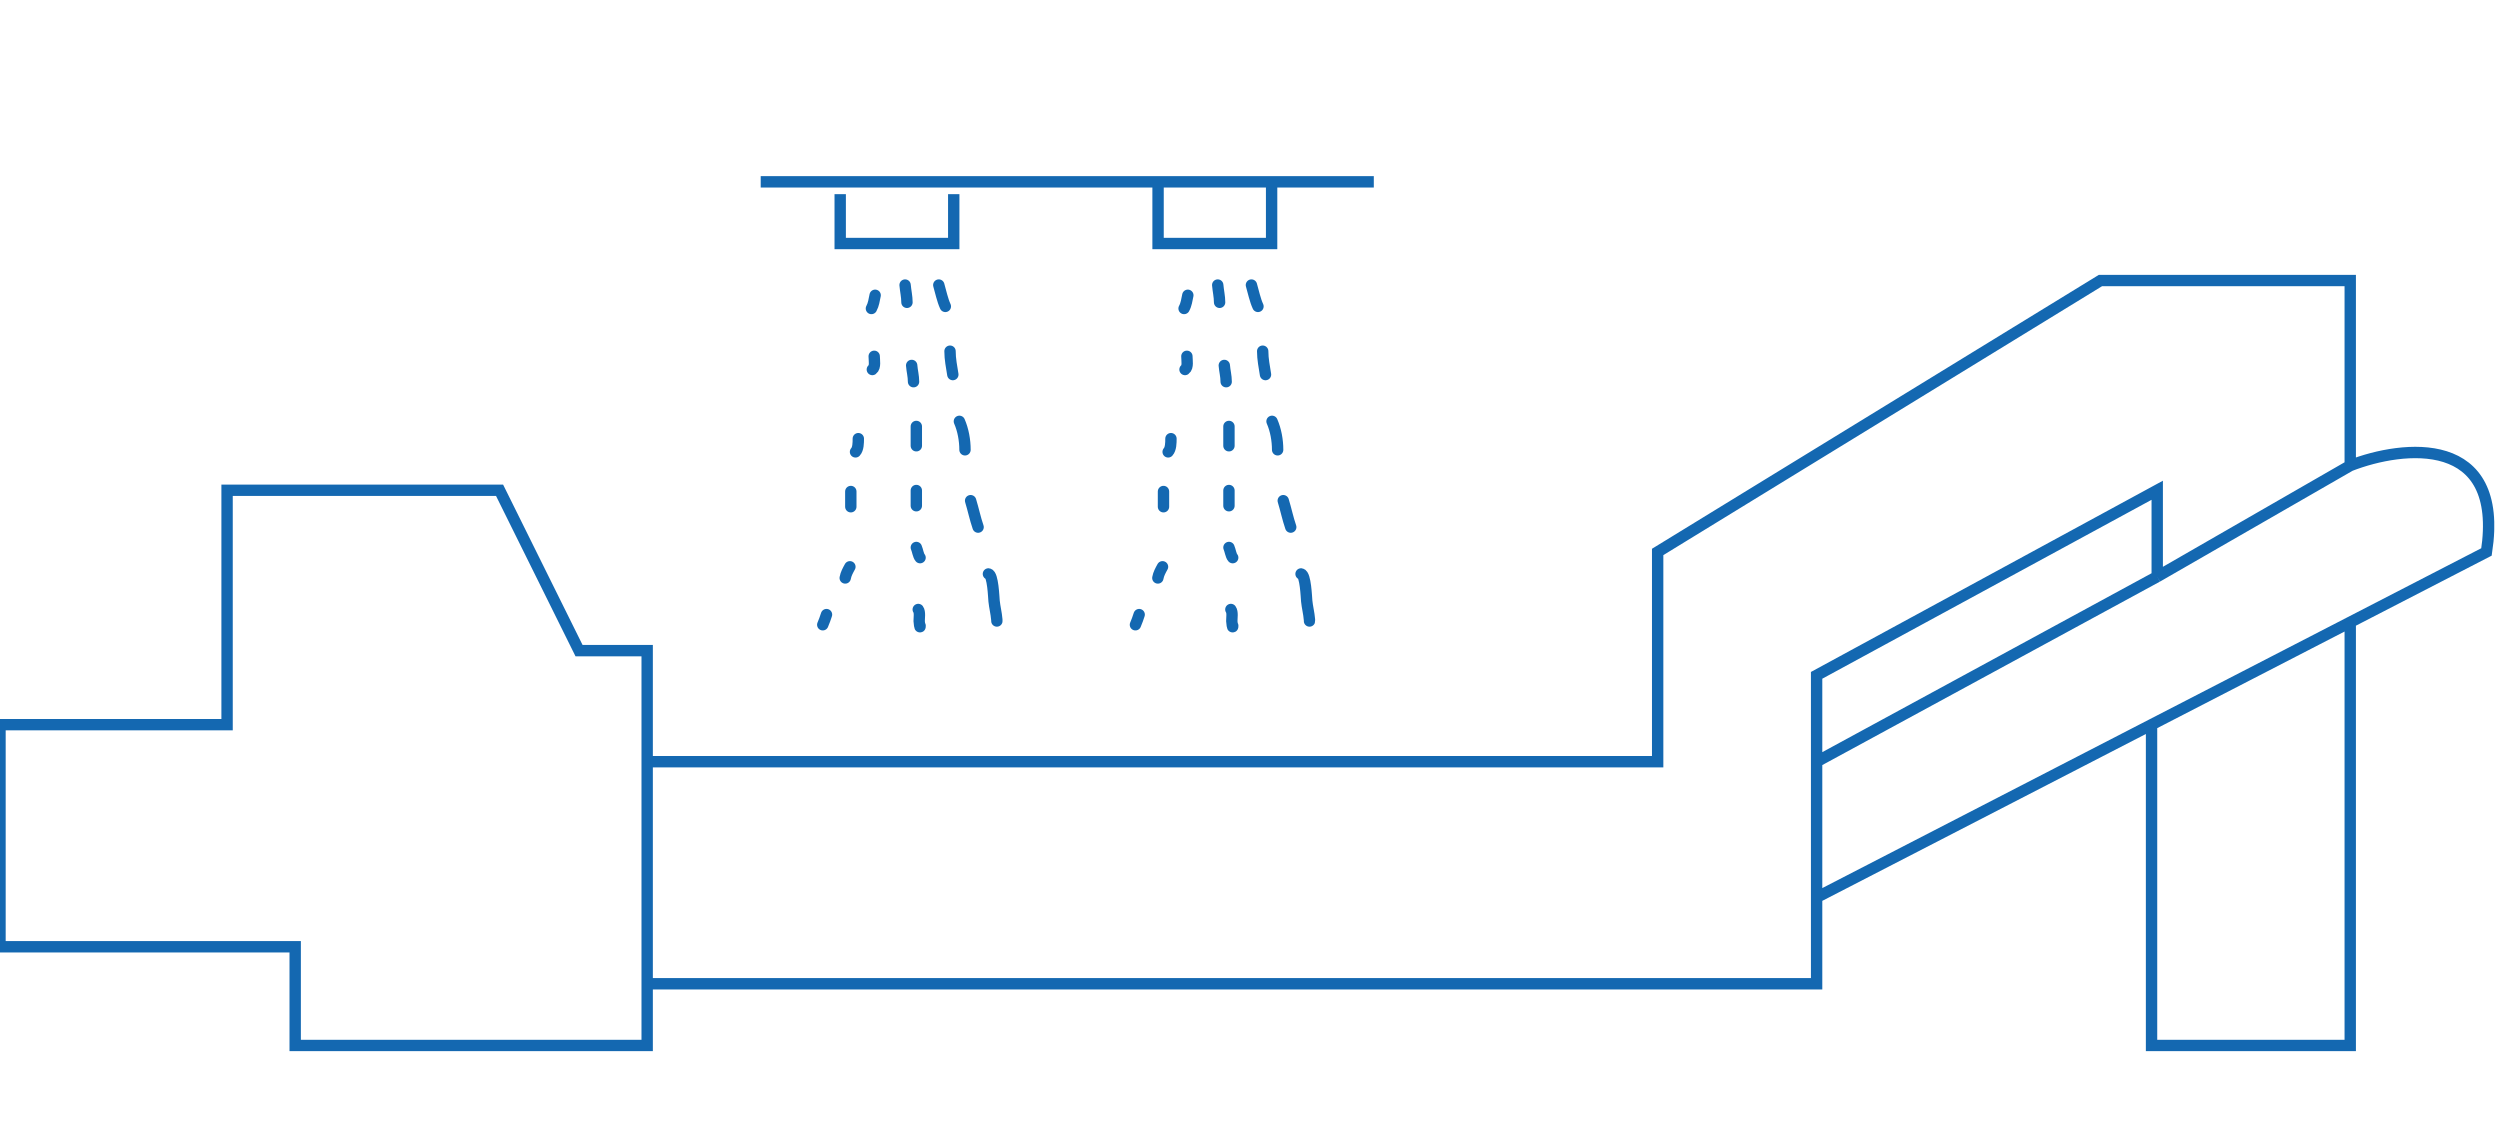 <svg width="220" height="101" viewBox="0 0 220 101" fill="none" xmlns="http://www.w3.org/2000/svg">
<g clip-path="url(#clip0_4979_7942)">
<path d="M56.951 67.029V57.257H50.956L43.962 43.143H19.983V63.771H0V83.314H25.977V92H56.951V86.571M56.951 67.029H145.874V48.571L184.84 24.686H206.821V40.971M56.951 67.029V86.571M206.821 40.971C211.484 39.162 220.409 38.149 218.811 48.571L206.821 54.755M206.821 40.971L189.836 50.743M159.862 78.971V86.571H145.874H56.951M159.862 78.971V67.029M159.862 78.971L189.336 63.771M189.836 50.743V43.143L159.862 59.429V67.029M189.836 50.743L159.862 67.029M189.336 63.771V92H206.821V54.755M189.336 63.771L206.821 54.755M66.942 16H120.895" stroke="#1468B1"/>
<path d="M73.938 17.086V21.429H83.929V17.086" stroke="#1468B1"/>
<path d="M101.91 16V21.429H111.902V16" stroke="#1468B1"/>
<path d="M77.013 25.984C76.93 26.384 76.878 26.796 76.684 27.148" stroke="#1468B1" stroke-linecap="round"/>
<path d="M104.529 25.984C104.445 26.384 104.394 26.796 104.199 27.148" stroke="#1468B1" stroke-linecap="round"/>
<path d="M76.93 31.354C76.93 31.698 77.057 32.306 76.766 32.517" stroke="#1468B1" stroke-linecap="round"/>
<path d="M104.446 31.354C104.446 31.698 104.573 32.306 104.281 32.517" stroke="#1468B1" stroke-linecap="round"/>
<path d="M75.532 38.602C75.532 38.967 75.527 39.503 75.285 39.765" stroke="#1468B1" stroke-linecap="round"/>
<path d="M103.044 38.602C103.044 38.967 103.038 39.503 102.797 39.765" stroke="#1468B1" stroke-linecap="round"/>
<path d="M74.871 43.252V44.594" stroke="#1468B1" stroke-linecap="round"/>
<path d="M102.387 43.252V44.594" stroke="#1468B1" stroke-linecap="round"/>
<path d="M74.791 49.877C74.614 50.2 74.447 50.493 74.379 50.861" stroke="#1468B1" stroke-linecap="round"/>
<path d="M102.302 49.877C102.126 50.2 101.958 50.493 101.891 50.861" stroke="#1468B1" stroke-linecap="round"/>
<path d="M72.732 54.084C72.624 54.393 72.537 54.685 72.402 54.979" stroke="#1468B1" stroke-linecap="round"/>
<path d="M100.247 54.084C100.139 54.393 100.053 54.685 99.918 54.979" stroke="#1468B1" stroke-linecap="round"/>
<path d="M79.648 25.084C79.691 25.585 79.813 26.103 79.813 26.605" stroke="#1468B1" stroke-linecap="round"/>
<path d="M107.16 25.084C107.202 25.585 107.325 26.103 107.325 26.605" stroke="#1468B1" stroke-linecap="round"/>
<path d="M80.227 32.158C80.264 32.645 80.391 33.091 80.391 33.59" stroke="#1468B1" stroke-linecap="round"/>
<path d="M107.738 32.158C107.776 32.645 107.903 33.091 107.903 33.59" stroke="#1468B1" stroke-linecap="round"/>
<path d="M80.637 37.527V39.228" stroke="#1468B1" stroke-linecap="round"/>
<path d="M108.148 37.527V39.228" stroke="#1468B1" stroke-linecap="round"/>
<path d="M80.637 43.164V44.507" stroke="#1468B1" stroke-linecap="round"/>
<path d="M108.148 43.164V44.507" stroke="#1468B1" stroke-linecap="round"/>
<path d="M80.637 48.178C80.746 48.423 80.811 48.904 80.966 49.073" stroke="#1468B1" stroke-linecap="round"/>
<path d="M108.148 48.178C108.258 48.423 108.323 48.904 108.478 49.073" stroke="#1468B1" stroke-linecap="round"/>
<path d="M80.805 53.635C80.973 53.864 80.887 54.373 80.887 54.664C80.887 54.765 80.969 55.387 80.969 55.067" stroke="#1468B1" stroke-linecap="round"/>
<path d="M108.316 53.635C108.485 53.864 108.399 54.373 108.399 54.664C108.399 54.765 108.481 55.387 108.481 55.067" stroke="#1468B1" stroke-linecap="round"/>
<path d="M82.613 25.084C82.786 25.681 82.937 26.415 83.19 26.963" stroke="#1468B1" stroke-linecap="round"/>
<path d="M110.125 25.084C110.298 25.681 110.449 26.415 110.702 26.963" stroke="#1468B1" stroke-linecap="round"/>
<path d="M83.602 30.904C83.602 31.611 83.742 32.27 83.849 32.963" stroke="#1468B1" stroke-linecap="round"/>
<path d="M111.117 30.904C111.117 31.611 111.258 32.27 111.364 32.963" stroke="#1468B1" stroke-linecap="round"/>
<path d="M84.426 37.078C84.758 37.841 84.92 38.743 84.92 39.584" stroke="#1468B1" stroke-linecap="round"/>
<path d="M111.938 37.078C112.27 37.841 112.432 38.743 112.432 39.584" stroke="#1468B1" stroke-linecap="round"/>
<path d="M85.414 44.059C85.649 44.826 85.814 45.636 86.073 46.386" stroke="#1468B1" stroke-linecap="round"/>
<path d="M112.926 44.059C113.161 44.826 113.326 45.636 113.585 46.386" stroke="#1468B1" stroke-linecap="round"/>
<path d="M86.981 50.506C87.38 50.56 87.447 52.567 87.479 52.892C87.534 53.435 87.675 53.965 87.717 54.508C87.73 54.678 87.722 54.705 87.722 54.533" stroke="#1468B1" stroke-linecap="round"/>
<path d="M114.492 50.506C114.892 50.56 114.958 52.567 114.991 52.892C115.045 53.435 115.187 53.965 115.229 54.508C115.242 54.678 115.233 54.705 115.233 54.533" stroke="#1468B1" stroke-linecap="round"/>
</g>
<defs>
<clipPath id="clip0_4979_7942">
<rect width="219.494" height="100.34" fill="white"/>
</clipPath>
</defs>
</svg>
